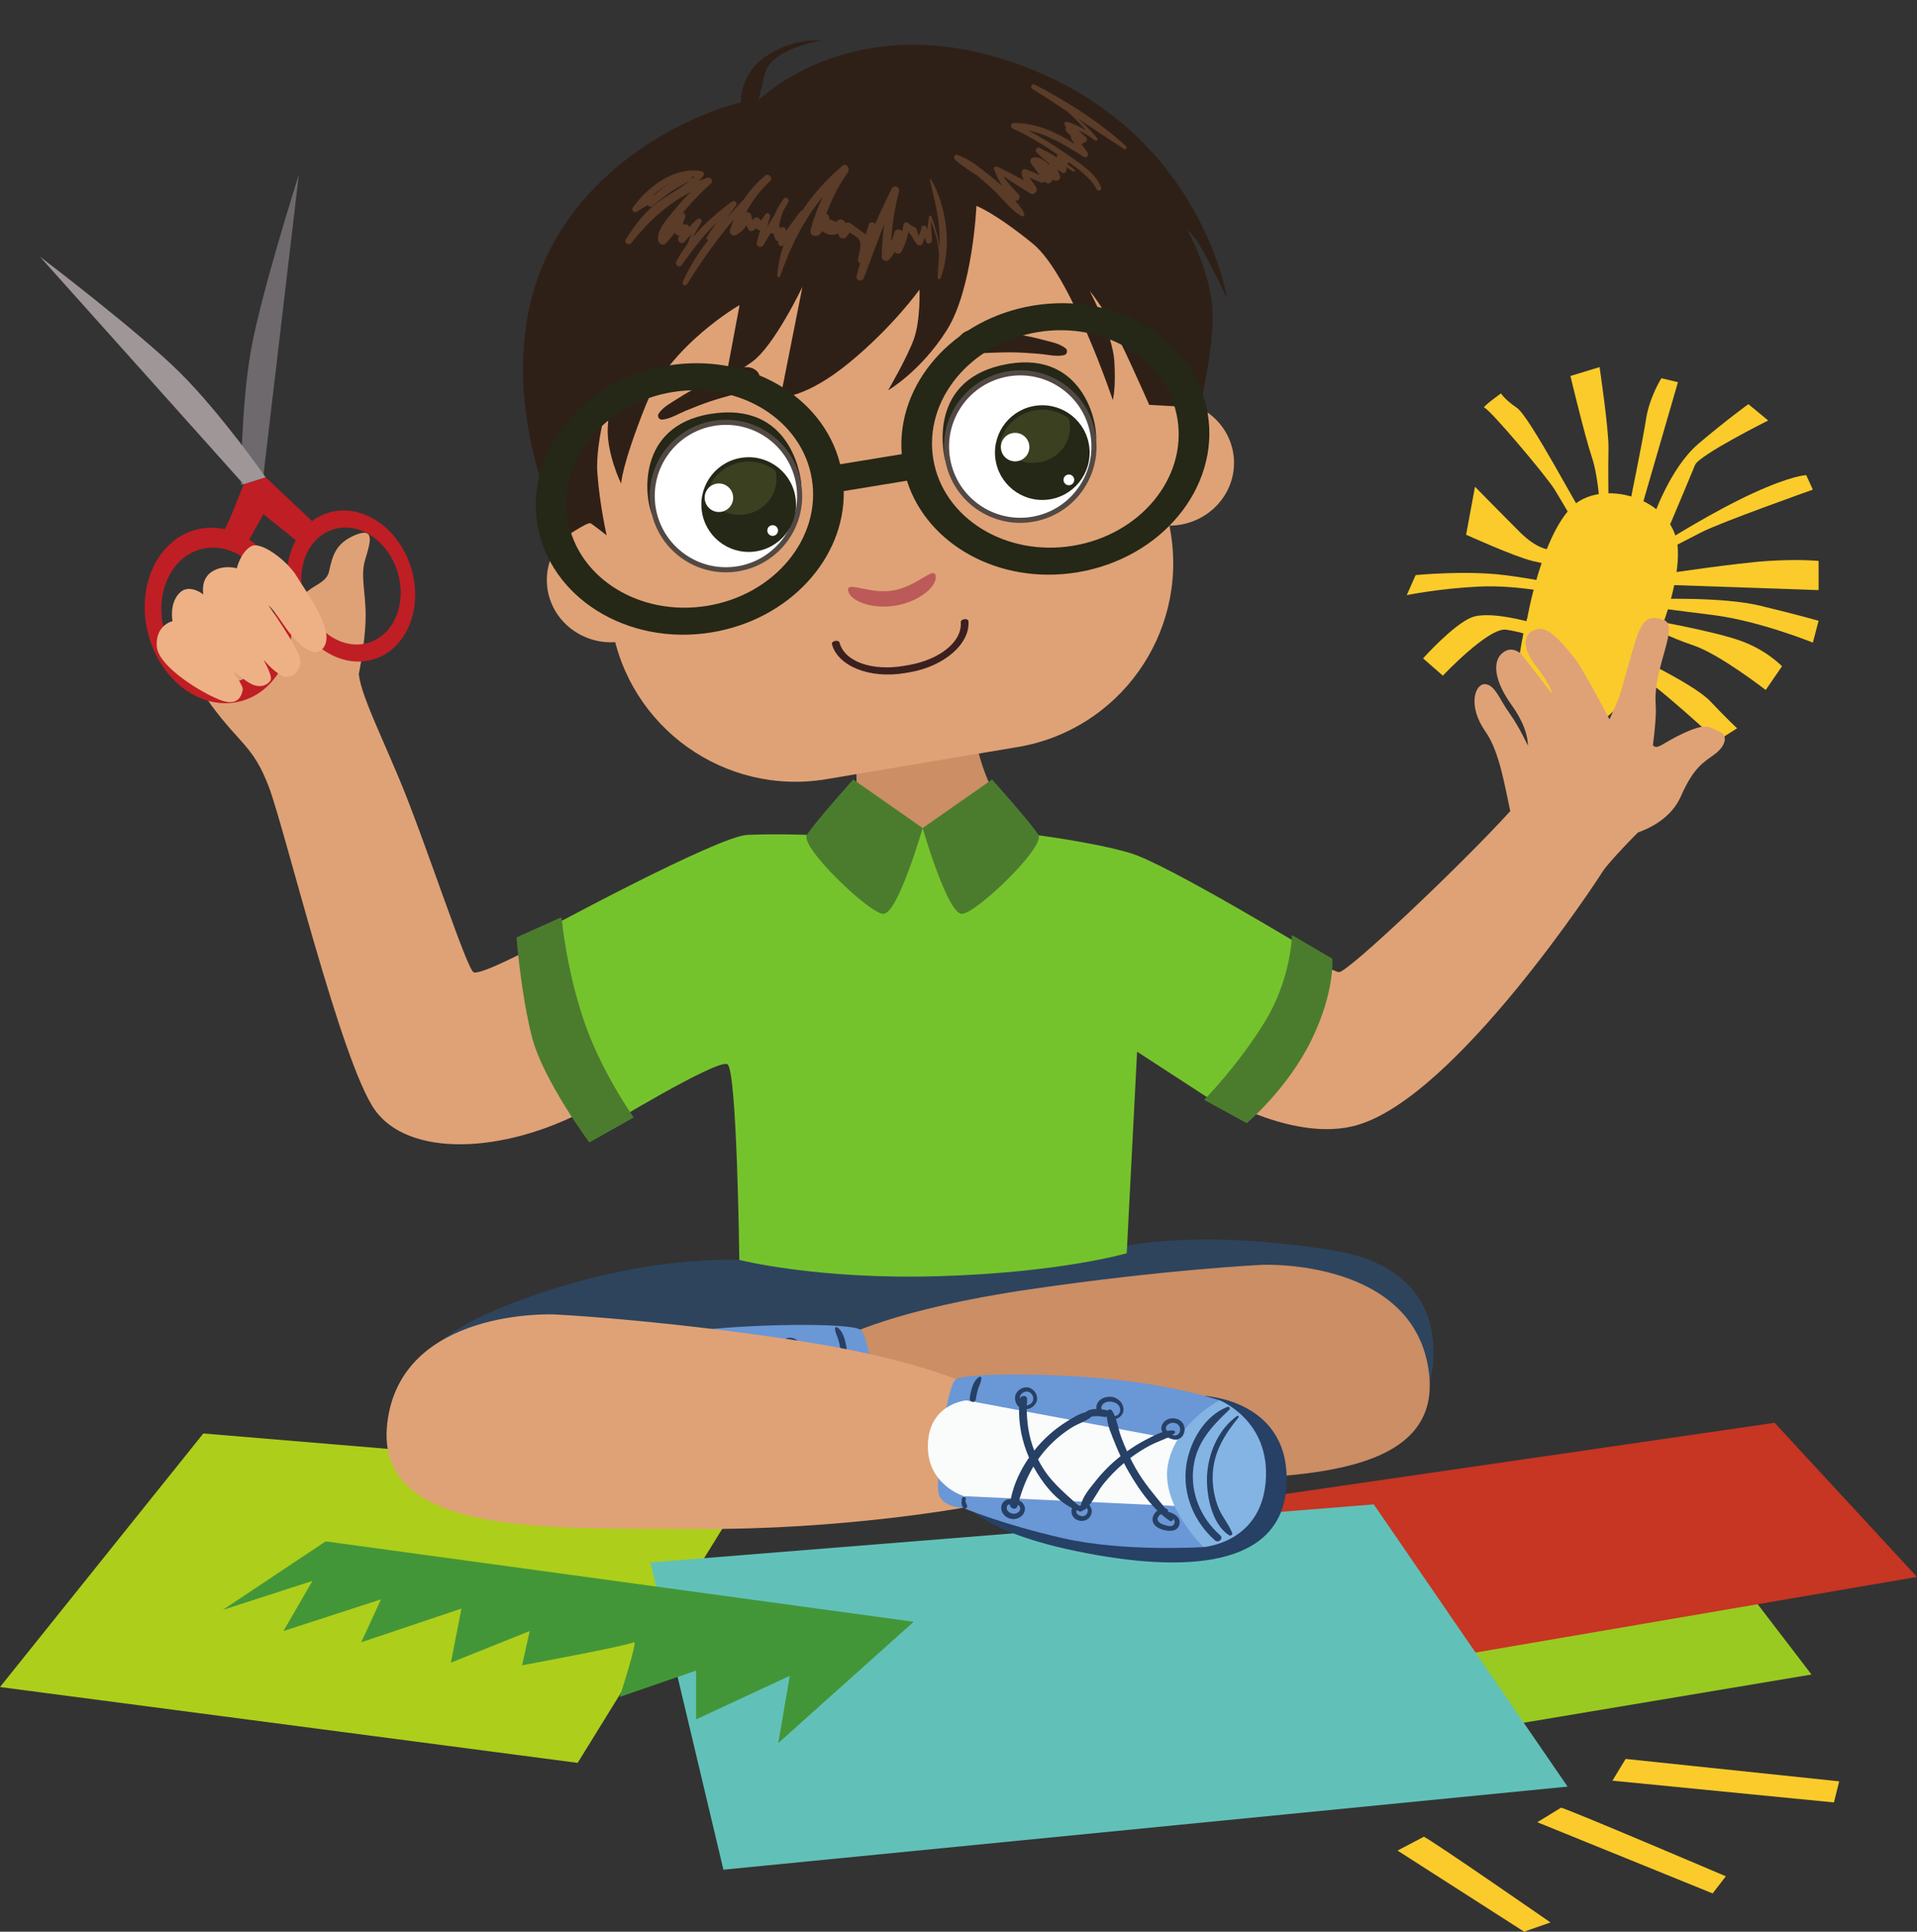 <?xml version="1.0" encoding="UTF-8"?><svg xmlns="http://www.w3.org/2000/svg" xmlns:xlink="http://www.w3.org/1999/xlink" height="2614.5" preserveAspectRatio="xMidYMid meet" version="1.0" viewBox="702.4 676.4 2595.2 2614.5" width="2595.2" zoomAndPan="magnify"><rect x="702.4" y="676.4" width="2595.2" height="2614.5" fill="#333333" stroke="none"/><g><g><path d="M 3022.723 2770.32 L 3154.801 2942.832 L 2643.199 3028.508 L 2580.086 2851.801 L 3022.723 2770.32" fill="#99ca21"/></g><g><path d="M 2419.355 2701.883 L 3104.832 2602.121 L 3297.586 2810.75 L 2578.289 2933.91 L 2419.355 2701.883" fill="#c73523"/></g><g><path d="M 977.645 2616.574 L 1721.559 2678.68 L 1484.414 3062.422 L 702.395 2959.773 L 977.645 2616.574" fill="#adce1b"/></g><g><path d="M 1582.945 2791.172 L 1681.738 3206.992 L 2824.594 3094.551 L 2562.219 2712.555 L 1582.945 2791.172" fill="#61c1b8"/></g><g><path d="M 1188.141 1588.746 C 1188.141 1588.746 1196.691 1547.953 1197.363 1513.148 C 1198.031 1478.348 1189.66 1456.258 1197.031 1432.844 C 1204.391 1409.41 1209.742 1389.328 1182.973 1400.715 C 1156.203 1412.086 1152.52 1429.145 1147.832 1449.902 C 1143.152 1470.641 1113.359 1467.969 1102.652 1498.926 C 1091.941 1529.887 1103.32 1576.734 1133.441 1594.801 C 1163.562 1612.883 1188.141 1588.746 1188.141 1588.746" fill="#dfa276"/></g><g><path d="M 2895.105 1555.098 C 2895.105 1555.098 2993.266 1599.73 3017.809 1625.605 C 3042.355 1651.48 3054.066 1662.086 3054.066 1662.086 L 3027.18 1679.152 C 3027.18 1679.152 2942.602 1600.836 2921.543 1590.902 C 2900.465 1580.992 2884.387 1563.453 2884.387 1563.453 L 2895.105 1555.098" fill="#fbcb2b"/></g><g><path d="M 2770.168 1512.09 C 2770.168 1512.09 2788.898 1405.668 2829.051 1363.762 C 2869.223 1321.836 2968.277 1350.035 2973.633 1416.926 C 2978.988 1483.816 2921.438 1619.004 2871.891 1651.148 C 2822.363 1683.281 2751.727 1639.105 2756.258 1590.895 C 2760.789 1542.719 2770.168 1512.09 2770.168 1512.09" fill="#fbcb2b"/></g><g><path d="M 2867.895 1357.977 C 2867.895 1357.977 2865.879 1319.82 2857.184 1294.391 C 2848.473 1268.961 2828.398 1185.281 2828.398 1185.281 L 2867.895 1173.246 C 2867.895 1173.246 2880.602 1258.922 2879.93 1283.68 C 2879.258 1308.441 2879.965 1355.289 2879.965 1355.289 L 2867.895 1357.977" fill="#fbcb2b"/></g><g><path d="M 2802.965 1420.215 C 2802.965 1420.215 2786.234 1422.891 2759.453 1396.129 C 2732.676 1369.352 2699.23 1335.215 2699.23 1335.215 L 2687.18 1400.137 C 2687.18 1400.137 2752.098 1429.59 2776.859 1435.617 C 2801.617 1441.641 2814.34 1441.641 2814.34 1441.641 L 2802.965 1420.215" fill="#fbcb2b"/></g><g><path d="M 2776.852 1519.352 C 2776.852 1519.352 2719.301 1502.211 2694.52 1512.086 C 2669.77 1521.961 2628.938 1567.484 2628.938 1567.484 L 2655.699 1590.902 C 2655.699 1590.902 2717.562 1525.219 2741.371 1528.664 C 2765.199 1532.094 2780.191 1539.273 2780.191 1539.273 L 2776.852 1519.352" fill="#fbcb2b"/></g><g><path d="M 2939.504 1379.379 C 2939.504 1379.379 2962.262 1310.445 3001.75 1276.977 C 3041.242 1243.508 3069.355 1223.43 3069.355 1223.43 L 3096.137 1245.523 C 3096.137 1245.523 3002.434 1292.383 2997.078 1305.773 C 2991.723 1319.164 2958.918 1396.797 2958.918 1396.797 L 2939.504 1379.379" fill="#fbcb2b"/></g><g><path d="M 2955.57 1453.027 C 2955.57 1453.027 3053.957 1438.293 3096.125 1435.613 C 3138.289 1432.934 3164.402 1435.613 3164.402 1435.613 L 3164.402 1475.117 L 2951.551 1467.742 L 2955.57 1453.027" fill="#fbcb2b"/></g><g><path d="M 2942.84 1516.613 C 2942.84 1516.613 3021.82 1530.656 3057.957 1543.383 C 3094.113 1556.113 3114.863 1578.184 3114.863 1578.184 L 3092.773 1610.305 C 3092.773 1610.305 3030.535 1561.902 2995.047 1549.957 C 2959.582 1538.035 2939.496 1525.977 2939.496 1525.977 L 2942.84 1516.613" fill="#fbcb2b"/></g><g><path d="M 1421.254 1960.262 C 1421.254 1960.262 1352.98 1996.41 1343.613 1992.379 C 1334.242 1988.383 1278.023 1814.5 1243.211 1731.422 C 1208.41 1648.363 1180.293 1594.809 1189.66 1573.391 C 1199.043 1551.969 1166.91 1464.617 1102.652 1498.93 C 1038.402 1533.227 947.371 1574.727 987.527 1629.617 C 1027.691 1684.496 1045.09 1685.445 1066.512 1741.859 C 1087.93 1798.293 1164.23 2114.203 1209.742 2178.461 C 1255.262 2242.715 1382.812 2238.703 1496.414 2178.461 C 1610 2118.215 1421.254 1960.262 1421.254 1960.262" fill="#dfa276"/></g><g><path d="M 1703.25 2381.645 C 1703.25 2381.645 1602.465 2376.125 1470.086 2415.234 C 1337.719 2454.344 1302.035 2489.676 1302.035 2489.676 C 1302.035 2489.676 1638.156 2600.594 1989.594 2556.805 C 2341.043 2513.016 2637.984 2547.605 2637.984 2547.605 C 2637.984 2547.605 2683.324 2397.184 2506.156 2368.605 C 2329.008 2340.027 2228.242 2362.586 2228.242 2362.586 L 1703.25 2381.645" fill="#2e445d"/></g><g><path d="M 1530.789 2498.609 C 1530.789 2498.609 1411.613 2503.953 1419.883 2622.227 C 1427.434 2730.102 1554.871 2739.551 1704.203 2708.711 C 1853.523 2677.879 1864.656 2630.922 1864.656 2630.922 L 1530.789 2498.609" fill="#274065"/></g><g><path d="M 2411.438 2388.309 C 2411.438 2388.309 2282.07 2394.328 2097.043 2421.398 C 1912.016 2448.477 1844.332 2486.078 1844.332 2486.078 L 1857.871 2650.051 C 1857.871 2650.051 2023.352 2680.129 2215.887 2678.629 C 2408.426 2677.117 2655.125 2692.168 2637.074 2535.719 C 2619.027 2379.277 2411.438 2388.309 2411.438 2388.309" fill="#cb8e65"/></g><g><path d="M 1532.125 2703.195 C 1532.125 2703.195 1639.426 2710.215 1722.664 2691.16 C 1805.902 2672.109 1857.879 2650.047 1857.879 2650.047 C 1857.879 2650.047 1888.641 2649.641 1891.137 2627.973 C 1893.637 2606.332 1880.973 2484.5 1867.008 2476.008 C 1853.035 2467.527 1742.715 2467.445 1656.48 2476.008 C 1570.23 2484.578 1510.066 2504.633 1510.066 2504.633 L 1500.039 2587.035 L 1532.125 2703.195" fill="#6a97d6"/></g><g><path d="M 1567.316 2558.125 L 1853.031 2504.641 C 1853.031 2504.641 1903.168 2508.652 1905.168 2563.797 C 1907.18 2618.953 1856.578 2634.293 1856.578 2634.293 L 1571.203 2647.562 L 1567.316 2558.125" fill="#fafbfb"/></g><g><path d="M 1510.059 2504.641 C 1513.07 2505.641 1570.23 2536.73 1580.262 2591.879 C 1590.281 2647.039 1532.121 2703.199 1532.121 2703.199 C 1532.121 2703.199 1454.898 2698.18 1447.879 2614.949 C 1440.859 2531.711 1510.059 2504.641 1510.059 2504.641" fill="#83b4e4"/></g><g><path d="M 1789.695 2658.02 C 1785.371 2658.363 1780.309 2655.977 1780.223 2651.062 C 1780.188 2648.254 1781.562 2646.922 1783.43 2646.203 C 1783.551 2646.613 1783.66 2647.012 1783.773 2647.434 C 1785.492 2653.992 1794.156 2651.426 1794.09 2645.426 C 1796.453 2645.391 1798.461 2646.832 1798.441 2650.207 C 1798.418 2654.723 1793.781 2657.688 1789.695 2658.02 Z M 1754.258 2587.949 C 1741.309 2612.613 1722.633 2627.738 1702.918 2645.602 C 1701.918 2645.914 1701.031 2646.602 1700.699 2647.566 C 1700.488 2647.445 1700.266 2647.344 1700.02 2647.266 C 1699.434 2647.066 1698.766 2646.945 1698.09 2646.902 C 1695.914 2635.141 1686.074 2623.941 1678.871 2614.777 C 1669.086 2602.285 1657.914 2591.023 1645.531 2581.09 C 1645.129 2580.781 1644.719 2580.48 1644.32 2580.172 C 1646.895 2574.711 1649.336 2569.176 1651.543 2563.559 C 1655.816 2552.719 1662.328 2538.848 1662.926 2526.457 C 1663.895 2527.066 1665.09 2527.367 1666.5 2527.078 C 1670.973 2526.156 1675.41 2525.812 1679.969 2526.113 C 1681.023 2526.188 1682.078 2526.289 1683.133 2526.367 C 1690.223 2532.691 1701.617 2536.02 1709.406 2540.793 C 1721.891 2548.48 1733.219 2557.867 1743.195 2568.609 C 1747.934 2573.711 1752.16 2578.996 1756.012 2584.441 C 1755.434 2585.617 1754.867 2586.785 1754.258 2587.949 Z M 1692.145 2660.371 C 1688.891 2658.23 1687.738 2654.059 1689.746 2650.66 C 1689.848 2650.496 1689.98 2650.352 1690.09 2650.195 C 1690.621 2650.75 1691.133 2651.34 1691.711 2651.848 C 1692.555 2652.613 1693.465 2652.957 1694.34 2652.98 C 1695.195 2654 1696.602 2654.723 1697.902 2654.977 C 1699.223 2655.223 1700.52 2654.879 1701.496 2654.102 C 1702.25 2653.836 1702.996 2653.504 1703.762 2653.227 C 1706.434 2659.148 1696.668 2663.355 1692.145 2660.371 Z M 1644.984 2519.254 C 1643.777 2513.105 1648.383 2508.504 1653.906 2507.027 C 1657.945 2505.949 1662.648 2505.918 1666.312 2508.191 C 1668.562 2509.602 1670.648 2512.332 1670.395 2515.137 C 1670.34 2515.781 1670.184 2516.312 1669.996 2516.793 C 1667.809 2517.07 1665.723 2517.402 1663.926 2517.734 C 1663.105 2517.891 1662.449 2518.199 1661.941 2518.609 C 1660.508 2516.59 1657.559 2516.16 1655.859 2518.711 C 1654.363 2520.953 1653.164 2523.414 1652.109 2525.988 C 1648.68 2525.324 1645.852 2523.66 1644.984 2519.254 Z M 1586.41 2672.809 C 1581.785 2674.309 1573.23 2677.402 1571.344 2670.902 C 1570.633 2668.438 1571.508 2666.484 1573.086 2664.91 C 1572.973 2667.039 1575.738 2669.094 1577.734 2667.75 C 1581.738 2665.02 1585.59 2661.957 1589.316 2658.652 C 1590.449 2659.141 1591.504 2659.781 1592.391 2660.859 C 1597.23 2666.707 1591.77 2671.09 1586.41 2672.809 Z M 1581.074 2545.973 C 1578.199 2545.453 1575.359 2545.242 1572.609 2545.461 C 1570.988 2545.598 1569.602 2547.77 1571.121 2549.035 C 1572.141 2549.891 1573.23 2550.668 1574.352 2551.422 C 1572.609 2552.277 1570.688 2552.574 1568.438 2551.742 C 1563.633 2549.957 1562.398 2543.676 1564.828 2539.516 C 1567.348 2535.199 1573.285 2533.988 1577.699 2535.809 C 1580.152 2536.832 1582.582 2538.895 1582.914 2541.68 C 1583.148 2543.664 1582.285 2544.887 1581.074 2545.973 Z M 1771.199 2511.621 C 1768.238 2510.5 1765.266 2509.699 1763.465 2506.371 C 1760.637 2501.125 1764.078 2493.922 1769.945 2492.801 C 1774.918 2491.848 1780.434 2495.965 1780.73 2501.07 C 1780.777 2501.613 1780.719 2502.133 1780.652 2502.633 C 1779.168 2497.23 1770.301 2497.309 1770.789 2503.52 C 1771 2506.227 1771.121 2508.926 1771.199 2511.621 Z M 1804.91 2645.379 C 1803.023 2640.676 1797.652 2637.758 1792.949 2638.277 C 1789.055 2618.363 1780.012 2599.023 1768.25 2582.066 C 1777.648 2560.629 1782.527 2537.184 1781.621 2513.785 C 1785.602 2510.723 1787.812 2504.664 1787.102 2499.781 C 1785.879 2491.449 1777.082 2485.402 1768.836 2487.363 C 1760.891 2489.262 1755.457 2498.105 1757.906 2506.016 C 1759.305 2510.531 1765.84 2517.023 1771.246 2516.18 C 1771.344 2535.578 1768.172 2554.574 1761.203 2572.613 C 1758.383 2569.074 1755.477 2565.645 1752.461 2562.395 C 1742.418 2551.555 1730.844 2541.934 1718.34 2534.047 C 1711.484 2529.73 1701.02 2522.816 1691.32 2520.586 C 1687.805 2517.281 1682.434 2516.293 1676.984 2516.305 C 1677.152 2515.359 1677.207 2514.395 1677.117 2513.441 C 1676.074 2503.164 1664.668 2498.484 1655.539 2500.07 C 1646.484 2501.625 1638.762 2510.332 1640.691 2519.844 C 1641.59 2524.215 1646.105 2528.887 1650.723 2529.695 C 1648.004 2537.641 1646.406 2546.363 1643.645 2553.895 C 1641.215 2560.562 1638.496 2567.121 1635.566 2573.59 C 1627.555 2567.875 1619.211 2562.66 1610.465 2558.133 C 1603.711 2554.629 1595.742 2550.258 1587.664 2547.648 C 1588.23 2546.648 1588.676 2545.551 1588.918 2544.418 C 1589.852 2539.98 1587.633 2535.586 1584.324 2532.746 C 1577.613 2527 1566.352 2527.719 1560.758 2534.688 C 1555.609 2541.102 1556.828 2551.953 1564.219 2556.203 C 1568.48 2558.656 1575.672 2558.012 1579.465 2554.438 C 1587.242 2558.5 1596.121 2561.242 1603.699 2565.234 C 1613.316 2570.316 1622.527 2576.152 1631.227 2582.688 C 1628.918 2587.328 1626.535 2591.922 1623.98 2596.438 C 1612.586 2616.566 1597.996 2633.297 1583.715 2650.805 C 1582.848 2651.039 1581.984 2651.371 1581.164 2651.906 C 1580.074 2652.613 1579.777 2653.957 1580.32 2654.977 C 1580.207 2655.113 1580.098 2655.254 1579.988 2655.398 C 1571.977 2657.477 1562.188 2662.969 1564.707 2672.832 C 1567.316 2683.062 1579.742 2681.984 1587.477 2679.609 C 1595.211 2677.238 1602.621 2672.277 1600.691 2663.012 C 1600.016 2659.75 1597.617 2656.289 1594.5 2653.824 C 1609.91 2638.699 1622.762 2619.516 1633.078 2601.75 C 1635.41 2597.711 1637.617 2593.605 1639.75 2589.469 C 1639.859 2589.559 1639.969 2589.645 1640.082 2589.734 C 1649.867 2598 1658.879 2607.211 1666.988 2617.129 C 1674.145 2625.852 1679.449 2637.457 1686.648 2646.379 C 1685.84 2647.266 1685.164 2648.199 1684.719 2649.02 C 1682.312 2653.492 1683.066 2658.84 1686.152 2662.766 C 1693.23 2671.766 1709.441 2668.172 1710.75 2656.242 C 1710.938 2654.555 1710.672 2652.426 1709.973 2650.496 C 1732.555 2639.199 1750.852 2615.512 1762.336 2594.172 C 1770.824 2608.375 1776.949 2623.656 1781.73 2640.043 C 1777.48 2641.742 1773.797 2646.812 1773.773 2651.062 C 1773.742 2660.594 1783.262 2666.527 1792.059 2665.062 C 1801.172 2663.543 1808.617 2654.691 1804.91 2645.379" fill="#274065"/></g><g><path d="M 1555.578 2594.391 C 1551.488 2562.16 1531.172 2525.191 1499.262 2513.41 C 1497.09 2512.602 1495.449 2515.711 1497.039 2517.219 C 1520.801 2539.672 1541.59 2561.609 1545.77 2595.719 C 1550.02 2630.449 1535.469 2664.469 1509.422 2687.289 C 1504.66 2691.461 1511.629 2698.379 1516.371 2694.238 C 1544.699 2669.52 1560.359 2632.012 1555.578 2594.391" fill="#274065"/></g><g><path d="M 1526.891 2601.539 C 1524.141 2572.73 1510.559 2542.691 1486.488 2525.711 C 1485.07 2524.711 1483.789 2526.801 1484.75 2527.969 C 1503.75 2550.961 1518.75 2575.52 1519.602 2606.281 C 1520 2620.449 1517.52 2634.91 1512.539 2648.199 C 1507.641 2661.262 1498.238 2671.5 1493.199 2684.148 C 1492.281 2686.441 1495.352 2688.488 1497.27 2687.281 C 1522.102 2671.738 1529.441 2628.199 1526.891 2601.539" fill="#274065"/></g><g><path d="M 1859.168 2639.746 C 1859.863 2637.988 1858.996 2635.535 1856.531 2635.535 C 1853.555 2635.535 1852.902 2639.094 1854.547 2640.703 C 1853.723 2642.871 1852.938 2645.051 1852.047 2647.219 C 1851.453 2648.633 1852.559 2650.309 1853.828 2650.859 C 1855.309 2651.484 1856.758 2650.859 1857.66 2649.59 C 1859.02 2647.707 1859.543 2645.211 1859.691 2642.918 C 1859.762 2641.719 1859.566 2640.68 1859.168 2639.746" fill="#274065"/></g><g><path d="M 1848.52 2501.516 C 1847.137 2492.336 1844.277 2477.973 1835.562 2472.875 C 1834.371 2472.172 1832.785 2473.059 1832.809 2474.453 C 1832.887 2479.039 1835.031 2482.93 1836.484 2487.219 C 1838.172 2492.234 1839.457 2497.395 1840.125 2502.648 C 1840.887 2508.754 1849.465 2507.711 1848.52 2501.516" fill="#274065"/></g><g><path d="M 2326.531 1890.871 C 2326.531 1890.871 2500.199 1991.258 2515.113 1992.172 C 2526.816 1992.883 2682.547 1845.195 2746.98 1774.23 C 2739.723 1741.656 2732.516 1693.836 2713.57 1666.879 C 2688.465 1631.137 2699.441 1601.699 2712.84 1602.391 C 2726.262 1603.082 2732.367 1622.941 2745.898 1641.773 C 2759.434 1660.609 2770.762 1685.602 2770.762 1685.602 C 2770.762 1685.602 2772.758 1663.988 2748.922 1630.875 C 2725.086 1597.762 2722.512 1571.664 2736.305 1560.262 C 2750.082 1548.816 2762.438 1562.332 2762.438 1562.332 L 2803.129 1614.785 C 2803.129 1614.785 2804.68 1607.988 2780.152 1575.586 C 2755.625 1543.164 2772.238 1527.578 2787.672 1527.5 C 2803.129 1527.426 2824.445 1555.277 2834.785 1568.23 C 2845.145 1581.168 2881.32 1649.969 2881.32 1649.969 C 2881.32 1649.969 2892.242 1626.918 2895.75 1615.719 C 2898.531 1606.887 2900.621 1597.93 2910.383 1564.145 C 2921.938 1524.086 2927.574 1504.84 2955.051 1515.648 C 2976.332 1524.031 2940.027 1580.531 2943.832 1630.184 C 2944.711 1641.59 2943.051 1662.195 2940.082 1685.23 C 2946.914 1691.688 2951.992 1682.465 2981.238 1668.914 C 3015.043 1653.254 3017.414 1661.484 3029.996 1666.527 C 3042.559 1671.547 3038.375 1686.07 3024.414 1696.691 C 3010.453 1707.312 2996.062 1712.891 2977.918 1754.238 C 2965 1783.672 2935.789 1797.523 2919.996 1803.066 C 2900.754 1821.977 2876.879 1848.129 2871.969 1856.152 C 2866.668 1864.816 2674.223 2160.121 2539.957 2199.102 C 2405.691 2238.094 2200.254 2059.484 2200.254 2059.484 L 2326.531 1890.871" fill="#dfa276"/></g><g><path d="M 1794.77 1806.375 C 1794.77 1806.375 1754.41 1804.746 1714.281 1806.375 C 1674.18 1808.02 1435.504 1937.367 1435.504 1937.367 C 1435.504 1937.367 1449.547 2056.707 1463.582 2091.812 C 1477.625 2126.918 1520.746 2202.121 1520.746 2202.121 C 1520.746 2202.121 1674.18 2108.871 1687.219 2116.883 C 1700.238 2124.906 1703.254 2381.637 1703.254 2381.637 C 1703.254 2381.637 1808.555 2408.699 1974.027 2403.688 C 2139.48 2398.68 2227.738 2372.605 2227.738 2372.605 L 2241.781 2099.84 L 2362.113 2178.059 C 2362.113 2178.059 2442.344 2100.828 2462.398 2047.676 C 2482.457 1994.539 2479.441 1965.449 2479.441 1965.449 C 2479.441 1965.449 2282.902 1846.109 2232.75 1831.078 C 2182.613 1816.031 2098.379 1805.66 2098.379 1805.66 L 1951.469 1797.148 L 1920.629 1800.711 L 1794.77 1806.375" fill="#75c32c"/></g><g><path d="M 2048 1749.844 C 2048 1749.844 2032.203 1720.773 2025.344 1686.672 C 2018.465 1652.566 2018.539 1635.523 2018.539 1635.523 L 1860.469 1658.586 L 1862.73 1773.418 C 1862.73 1773.418 1878.02 1807.52 1948.852 1799.484 C 2019.672 1791.461 2048 1749.844 2048 1749.844" fill="#cb8e65"/></g><g><path d="M 1463.242 1922.527 C 1463.242 1922.527 1468.582 1984.258 1491.906 2054.965 C 1515.215 2125.66 1560.352 2188.848 1560.352 2188.848 L 1500.18 2222.695 C 1500.18 2222.695 1437.75 2138.445 1422.703 2080.547 C 1407.672 2022.625 1401.652 1945.148 1401.652 1945.148 L 1461.812 1918.082 L 1463.242 1922.527" fill="#4b7c2e"/></g><g><path d="M 2451.367 1941.895 C 2451.367 1941.895 2450.875 2001.547 2413.254 2061.727 C 2375.648 2121.891 2332.531 2165.008 2332.531 2165.008 L 2390.203 2196.609 C 2390.203 2196.609 2444.852 2150.98 2477.453 2084.797 C 2510.035 2018.609 2506.035 1973.984 2506.035 1973.984 L 2451.367 1941.895" fill="#4b7c2e"/></g><g><path d="M 1951.469 1797.164 C 1951.469 1797.164 1917.664 1914.547 1898 1913.305 C 1878.332 1912.082 1784.918 1822.355 1794.758 1806.379 C 1804.582 1790.398 1857.457 1731.43 1857.457 1731.43 L 1951.469 1797.164" fill="#4b7c2e"/></g><g><path d="M 1951.469 1797.164 C 1951.469 1797.164 1985.262 1914.547 2004.926 1913.305 C 2024.594 1912.082 2118.008 1822.355 2108.168 1806.379 C 2098.344 1790.398 2045.469 1731.43 2045.469 1731.43 L 1951.469 1797.164" fill="#4b7c2e"/></g><g><path d="M 2332.93 2565.715 C 2332.93 2565.715 2452.105 2571.066 2443.832 2689.336 C 2436.281 2797.215 2308.832 2806.668 2159.508 2775.836 C 2010.199 2744.996 1999.07 2698.047 1999.07 2698.047 L 2332.93 2565.715" fill="#274065"/></g><g><path d="M 1452.289 2455.426 C 1452.289 2455.426 1581.652 2461.449 1766.668 2488.531 C 1951.699 2515.598 2019.391 2553.211 2019.391 2553.211 L 2005.852 2717.168 C 2005.852 2717.168 1840.383 2747.258 1647.836 2745.746 C 1455.301 2744.25 1208.602 2759.289 1226.648 2602.855 C 1244.699 2446.406 1452.289 2455.426 1452.289 2455.426" fill="#dfa276"/></g><g><path d="M 2331.605 2770.316 C 2331.605 2770.316 2224.309 2777.336 2141.059 2758.285 C 2057.836 2739.227 2005.848 2717.168 2005.848 2717.168 C 2005.848 2717.168 1975.078 2716.758 1972.598 2695.105 C 1970.09 2673.445 1982.75 2551.617 1996.727 2543.137 C 2010.691 2534.652 2121.004 2534.566 2207.258 2543.137 C 2293.496 2551.695 2353.66 2571.758 2353.66 2571.758 L 2363.695 2654.156 L 2331.605 2770.316" fill="#6a97d6"/></g><g><path d="M 2296.41 2625.25 L 2010.684 2571.762 C 2010.684 2571.762 1960.555 2575.777 1958.555 2630.93 C 1956.539 2686.082 2007.145 2701.41 2007.145 2701.41 L 2292.52 2714.68 L 2296.41 2625.25" fill="#fafbfb"/></g><g><path d="M 2353.672 2571.758 C 2350.656 2572.758 2293.5 2603.848 2283.469 2659.008 C 2273.434 2714.156 2331.598 2770.316 2331.598 2770.316 C 2331.598 2770.316 2408.816 2765.309 2415.848 2682.066 C 2422.863 2598.836 2353.672 2571.758 2353.672 2571.758" fill="#83b4e4"/></g><g><path d="M 2065.281 2717.328 C 2065.266 2713.957 2067.262 2712.52 2069.625 2712.551 C 2069.57 2718.547 2078.234 2721.109 2079.949 2714.559 C 2080.062 2714.148 2080.176 2713.738 2080.289 2713.316 C 2082.16 2714.059 2083.547 2715.387 2083.504 2718.176 C 2083.418 2723.098 2078.348 2725.488 2074.031 2725.141 C 2069.953 2724.809 2065.309 2721.848 2065.281 2717.328 Z M 2107.719 2651.578 C 2111.57 2646.129 2115.789 2640.84 2120.531 2635.738 C 2130.5 2624.996 2141.828 2615.609 2154.32 2607.926 C 2162.105 2603.141 2173.504 2599.816 2180.586 2593.5 C 2181.648 2593.406 2182.695 2593.309 2183.758 2593.238 C 2188.316 2592.938 2192.75 2593.289 2197.223 2594.199 C 2198.625 2594.488 2199.828 2594.199 2200.805 2593.586 C 2201.402 2605.969 2207.914 2619.848 2212.176 2630.68 C 2214.387 2636.309 2216.836 2641.84 2219.398 2647.297 C 2219.004 2647.617 2218.578 2647.906 2218.195 2648.23 C 2205.82 2658.16 2194.648 2669.41 2184.848 2681.898 C 2177.656 2691.066 2167.812 2702.258 2165.633 2714.039 C 2164.969 2714.066 2164.289 2714.188 2163.707 2714.398 C 2163.465 2714.48 2163.238 2714.578 2163.027 2714.688 C 2162.688 2713.727 2161.809 2713.047 2160.816 2712.73 C 2141.094 2694.859 2122.414 2679.738 2109.473 2655.078 C 2108.863 2653.918 2108.297 2652.75 2107.719 2651.578 Z M 2159.969 2720.348 C 2160.734 2720.641 2161.469 2720.957 2162.234 2721.219 C 2163.195 2722 2164.5 2722.359 2165.816 2722.098 C 2167.121 2721.848 2168.535 2721.137 2169.387 2720.098 C 2170.262 2720.078 2171.168 2719.738 2172.02 2718.969 C 2172.598 2718.457 2173.109 2717.867 2173.648 2717.328 C 2173.746 2717.477 2173.887 2717.617 2173.988 2717.789 C 2175.996 2721.188 2174.836 2725.359 2171.578 2727.5 C 2167.062 2730.48 2157.277 2726.27 2159.969 2720.348 Z M 2211.609 2593.109 C 2210.562 2590.539 2209.359 2588.078 2207.871 2585.836 C 2206.172 2583.285 2203.227 2583.727 2201.797 2585.73 C 2201.273 2585.328 2200.621 2585.02 2199.801 2584.867 C 2198.004 2584.539 2195.922 2584.188 2193.727 2583.922 C 2193.543 2583.441 2193.387 2582.902 2193.328 2582.266 C 2193.09 2579.465 2195.156 2576.715 2197.406 2575.312 C 2201.074 2573.047 2205.777 2573.062 2209.828 2574.152 C 2215.348 2575.625 2219.953 2580.242 2218.746 2586.387 C 2217.871 2590.789 2215.039 2592.449 2211.609 2593.109 Z M 2271.34 2727.988 C 2272.215 2726.918 2273.277 2726.258 2274.41 2725.777 C 2278.137 2729.078 2281.988 2732.148 2285.996 2734.867 C 2287.992 2736.23 2290.754 2734.16 2290.641 2732.027 C 2292.227 2733.617 2293.09 2735.559 2292.379 2738.027 C 2290.496 2744.527 2281.945 2741.43 2277.312 2739.938 C 2271.961 2738.207 2266.496 2733.84 2271.34 2727.988 Z M 2280.812 2608.809 C 2281.137 2606.02 2283.574 2603.949 2286.023 2602.938 C 2290.426 2601.117 2296.387 2602.32 2298.91 2606.648 C 2301.316 2610.797 2300.082 2617.078 2295.285 2618.867 C 2293.047 2619.699 2291.121 2619.398 2289.379 2618.547 C 2290.496 2617.797 2291.586 2617.02 2292.605 2616.156 C 2294.121 2614.891 2292.75 2612.727 2291.121 2612.586 C 2288.359 2612.359 2285.512 2612.578 2282.652 2613.098 C 2281.449 2612.008 2280.57 2610.789 2280.812 2608.809 Z M 2092.949 2570.656 C 2093.414 2564.426 2084.566 2564.355 2083.078 2569.762 C 2083.008 2569.254 2082.953 2568.742 2082.98 2568.191 C 2083.277 2563.094 2088.812 2558.973 2093.785 2559.922 C 2099.645 2561.055 2103.086 2568.246 2100.27 2573.5 C 2098.457 2576.828 2095.496 2577.621 2092.523 2578.742 C 2092.609 2576.051 2092.734 2573.344 2092.949 2570.656 Z M 2071.664 2732.188 C 2080.461 2733.648 2089.988 2727.719 2089.945 2718.176 C 2089.934 2713.938 2086.238 2708.859 2082.004 2707.168 C 2086.789 2690.789 2092.906 2675.5 2101.387 2661.301 C 2112.887 2682.648 2131.168 2706.32 2153.754 2717.617 C 2153.059 2719.547 2152.789 2721.68 2152.973 2723.367 C 2154.277 2735.289 2170.488 2738.887 2177.57 2729.887 C 2180.656 2725.957 2181.406 2720.609 2179 2716.137 C 2178.547 2715.32 2177.883 2714.387 2177.059 2713.508 C 2184.281 2704.578 2189.578 2692.977 2196.727 2684.25 C 2204.855 2674.348 2213.863 2665.129 2223.648 2656.859 C 2223.746 2656.77 2223.875 2656.688 2223.988 2656.598 C 2226.109 2660.738 2228.305 2664.848 2230.656 2668.879 C 2240.965 2686.637 2253.809 2705.828 2269.23 2720.949 C 2266.113 2723.41 2263.707 2726.871 2263.027 2730.141 C 2261.102 2739.398 2268.508 2744.359 2276.254 2746.738 C 2283.984 2749.117 2296.402 2750.188 2299.023 2739.957 C 2301.543 2730.09 2291.742 2724.598 2283.742 2722.527 C 2283.629 2722.391 2283.516 2722.25 2283.418 2722.109 C 2283.957 2721.078 2283.656 2719.738 2282.566 2719.039 C 2281.746 2718.508 2280.883 2718.156 2280.02 2717.93 C 2265.719 2700.418 2251.145 2683.688 2239.746 2663.57 C 2237.199 2659.059 2234.805 2654.457 2232.496 2649.809 C 2241.191 2643.277 2250.41 2637.438 2260.039 2632.367 C 2267.613 2628.367 2276.48 2625.629 2284.266 2621.559 C 2288.062 2625.137 2295.242 2625.777 2299.504 2623.328 C 2306.91 2619.09 2308.113 2608.227 2302.973 2601.82 C 2297.379 2594.84 2286.109 2594.117 2279.395 2599.879 C 2276.098 2602.719 2273.875 2607.117 2274.809 2611.539 C 2275.047 2612.68 2275.488 2613.77 2276.066 2614.77 C 2267.984 2617.387 2260.012 2621.758 2253.258 2625.258 C 2244.52 2629.797 2236.164 2635 2228.164 2640.719 C 2225.234 2634.25 2222.516 2627.688 2220.078 2621.02 C 2217.316 2613.48 2215.719 2604.758 2213 2596.82 C 2217.629 2596.008 2222.145 2591.336 2223.039 2586.969 C 2224.965 2577.453 2217.234 2568.742 2208.199 2567.188 C 2199.051 2565.613 2187.637 2570.285 2186.617 2580.582 C 2186.52 2581.516 2186.574 2582.48 2186.746 2583.441 C 2181.293 2583.414 2175.926 2584.398 2172.387 2587.707 C 2162.688 2589.938 2152.238 2596.848 2145.383 2601.176 C 2132.879 2609.059 2121.312 2618.68 2111.273 2629.52 C 2108.254 2632.777 2105.34 2636.199 2102.52 2639.738 C 2095.555 2621.707 2092.383 2602.707 2092.469 2583.316 C 2097.875 2584.16 2104.418 2577.664 2105.82 2573.148 C 2108.27 2565.23 2102.832 2556.383 2094.887 2554.5 C 2086.648 2552.531 2077.855 2558.562 2076.621 2566.902 C 2075.914 2571.801 2078.121 2577.848 2082.117 2580.922 C 2081.195 2604.309 2086.082 2627.75 2095.484 2649.199 C 2083.715 2666.148 2074.668 2685.5 2070.773 2705.398 C 2066.074 2704.879 2060.707 2707.797 2058.824 2712.508 C 2055.113 2721.809 2062.547 2730.68 2071.664 2732.188" fill="#274065"/></g><g><path d="M 2308.141 2661.504 C 2312.238 2629.285 2332.562 2592.309 2364.469 2580.527 C 2366.633 2579.727 2368.277 2582.836 2366.691 2584.336 C 2342.922 2606.785 2322.129 2628.727 2317.961 2662.836 C 2313.703 2697.566 2328.262 2731.598 2354.297 2754.406 C 2359.062 2758.586 2352.09 2765.496 2347.355 2761.355 C 2319.023 2736.637 2303.359 2699.137 2308.141 2661.504" fill="#274065"/></g><g><path d="M 2336.828 2668.66 C 2339.574 2639.848 2353.168 2609.809 2377.23 2592.84 C 2378.645 2591.832 2379.93 2593.918 2378.965 2595.09 C 2359.957 2618.09 2344.977 2642.641 2344.113 2673.402 C 2343.719 2687.57 2346.203 2702.039 2351.18 2715.32 C 2356.086 2728.391 2365.477 2738.629 2370.527 2751.27 C 2371.449 2753.559 2368.367 2755.609 2366.453 2754.41 C 2341.617 2738.867 2334.273 2695.328 2336.828 2668.66" fill="#274065"/></g><g><path d="M 2004.547 2706.863 C 2003.855 2705.098 2004.707 2702.652 2007.176 2702.652 C 2010.164 2702.652 2010.809 2706.207 2009.176 2707.812 C 2009.992 2709.988 2010.781 2712.172 2011.672 2714.344 C 2012.25 2715.75 2011.152 2717.441 2009.895 2717.973 C 2008.398 2718.602 2006.957 2717.973 2006.043 2716.715 C 2004.695 2714.824 2004.176 2712.32 2004.016 2710.035 C 2003.957 2708.824 2004.152 2707.801 2004.547 2706.863" fill="#274065"/></g><g><path d="M 2015.195 2568.629 C 2016.578 2559.445 2019.43 2545.094 2028.152 2539.984 C 2029.336 2539.285 2030.93 2540.184 2030.906 2541.566 C 2030.832 2546.164 2028.676 2550.066 2027.23 2554.324 C 2025.535 2559.348 2024.266 2564.504 2023.594 2569.762 C 2022.82 2575.867 2014.246 2574.82 2015.195 2568.629" fill="#274065"/></g><g><path d="M 1821.281 1730.977 L 2080.164 1687.488 C 2217.574 1664.41 2310.262 1534.289 2287.18 1396.863 L 2236.461 1094.969 C 2213.359 957.562 2083.242 864.875 1945.836 887.953 L 1686.953 931.461 C 1549.539 954.543 1456.859 1084.66 1479.949 1222.066 L 1530.672 1523.961 C 1553.762 1661.387 1683.871 1754.078 1821.281 1730.977" fill="#dfa276"/></g><g><path d="M 1787.238 1331.508 C 1787.238 1331.508 1779.301 1223.832 1672.863 1235.465 C 1566.441 1247.098 1573.785 1343.531 1584.574 1371.191 C 1595.363 1398.832 1787.238 1331.508 1787.238 1331.508" fill="#252717"/></g><g><path d="M 1582.504 1359.008 C 1588.703 1415.703 1639.676 1456.609 1696.355 1450.426 C 1753.051 1444.227 1793.992 1393.258 1787.793 1336.562 C 1781.578 1279.867 1730.605 1238.941 1673.926 1245.145 C 1617.234 1251.344 1576.305 1302.312 1582.504 1359.008" fill="#524944"/></g><g><path d="M 1589.371 1358.254 C 1595.152 1411.152 1642.711 1449.348 1695.613 1443.555 C 1748.492 1437.777 1786.707 1390.219 1780.914 1337.324 C 1775.137 1284.426 1727.578 1246.23 1674.672 1252.023 C 1621.781 1257.801 1583.582 1305.359 1589.371 1358.254" fill="#fff"/></g><g><path d="M 1981.805 1298.828 C 1981.805 1298.828 1954.129 1194.473 2058.504 1170.684 C 2162.898 1146.898 2187.453 1240.418 2186.301 1270.09 C 2185.145 1299.738 1981.805 1298.828 1981.805 1298.828" fill="#252717"/></g><g><path d="M 2184.273 1257.898 C 2196.941 1313.504 2162.152 1368.832 2106.547 1381.5 C 2050.957 1394.188 1995.609 1359.379 1982.941 1303.773 C 1970.273 1248.184 2005.062 1192.836 2060.668 1180.168 C 2116.277 1167.5 2171.605 1202.309 2184.273 1257.898" fill="#524944"/></g><g><path d="M 2177.547 1259.445 C 2189.367 1311.316 2156.887 1362.961 2105.016 1374.781 C 2053.129 1386.602 2001.48 1354.125 1989.664 1302.254 C 1977.844 1250.363 2010.32 1198.734 2062.191 1186.918 C 2114.082 1175.078 2165.727 1207.559 2177.547 1259.445" fill="#fff"/></g><g><path d="M 1850.609 1475.801 C 1852.914 1489.531 1882.195 1501.551 1914.914 1496.043 C 1947.617 1490.551 1971.375 1469.633 1969.07 1455.887 C 1966.746 1442.156 1944.199 1470.117 1911.48 1475.609 C 1878.762 1481.102 1848.301 1462.055 1850.609 1475.801" fill="#bb5a58"/></g><g><path d="M 1833.234 1543.773 C 1835.934 1543.332 1838.438 1544.293 1838.895 1546 C 1845.879 1572.371 1883.52 1584.785 1925.676 1577.711 L 1928.559 1577.223 L 1931.426 1576.734 C 1973.566 1569.656 2005.094 1545.621 2003.078 1518.41 C 2002.957 1516.641 2005 1514.918 2007.703 1514.461 C 2010.723 1513.957 2013.344 1515.223 2013.48 1517.191 C 2015.68 1547.891 1980.66 1578.473 1933.059 1586.48 L 1930.176 1586.953 L 1927.309 1587.441 C 1879.707 1595.434 1836.621 1577.984 1828.645 1548.242 C 1828.141 1546.336 1830.215 1544.293 1833.234 1543.773" fill="#3b201f"/></g><g><path d="M 2198.426 1308.773 C 2201.398 1355.406 2242.855 1390.73 2291.008 1387.656 C 2339.16 1384.598 2375.801 1344.305 2372.844 1297.688 C 2369.875 1251.055 2328.418 1215.73 2280.266 1218.805 C 2232.094 1221.863 2195.457 1262.16 2198.426 1308.773" fill="#dfa276"/></g><g><path d="M 1442.875 1466.664 C 1445.844 1513.297 1487.293 1548.613 1535.465 1545.539 C 1583.625 1542.492 1620.27 1502.195 1617.289 1455.562 C 1614.324 1408.934 1572.875 1373.613 1524.715 1376.691 C 1476.543 1379.754 1439.914 1420.035 1442.875 1466.664" fill="#dfa276"/></g><g><path d="M 2024.266 955.105 C 2024.266 955.105 2019.414 1067.945 1983.855 1123.773 C 1948.293 1179.602 1904.754 1204.621 1904.754 1204.621 C 1904.754 1204.621 1930.254 1160.883 1939.473 1135.621 C 1948.695 1110.355 1947.223 1068.332 1947.223 1068.332 C 1947.223 1068.332 1911.883 1118.105 1852.414 1167.039 C 1792.934 1215.957 1759.102 1213.898 1759.102 1213.898 L 1788.715 1064.578 C 1788.715 1064.578 1750.332 1145.262 1720.184 1166.43 C 1690.035 1187.594 1684.754 1189.734 1684.754 1189.734 L 1703.633 1089.254 C 1703.633 1089.254 1609.004 1143.633 1576.312 1225.641 C 1543.621 1307.652 1543.305 1331.121 1543.305 1331.121 C 1543.305 1331.121 1523.234 1289.973 1525.195 1254.516 C 1527.145 1219.035 1530.293 1202.254 1530.293 1202.254 C 1530.293 1202.254 1507.691 1272.703 1511.133 1317.273 C 1514.574 1361.867 1523.684 1400.996 1523.684 1400.996 C 1523.684 1400.996 1505.504 1386.582 1501.742 1384.562 C 1497.973 1382.543 1465.215 1404.727 1465.215 1404.727 C 1465.215 1404.727 1337.734 1162.125 1471.496 973.621 C 1561.145 847.281 1705.293 814.844 1705.293 814.844 C 1705.293 814.844 1702.934 775.754 1741.672 751.043 C 1780.426 726.309 1815.047 731.324 1815.047 731.324 C 1815.047 731.324 1746.465 741.09 1737.883 776.551 C 1729.316 811.988 1729.316 811.988 1729.316 811.988 C 1729.316 811.988 1864.504 676.414 2097.938 769.883 C 2331.363 863.328 2363.539 1080.629 2363.539 1080.629 C 2363.539 1080.629 2344.719 1040.316 2331.484 1016.785 C 2318.273 993.254 2309.77 987.465 2309.77 987.465 C 2309.77 987.465 2342.375 1045.883 2343.965 1099.039 C 2345.535 1152.195 2326.305 1228.148 2326.305 1228.148 L 2258.203 1224.398 C 2258.203 1224.398 2214.73 1125.32 2198.684 1100.16 C 2182.637 1075 2177.867 1070.801 2177.867 1070.801 C 2177.867 1070.801 2208.613 1128.422 2210.961 1165.266 C 2213.305 1202.133 2208.898 1217.895 2208.898 1217.895 C 2208.898 1217.895 2152.051 1048.062 2100.629 1006.203 C 2049.227 964.344 2024.266 955.105 2024.266 955.105" fill="#2f2017"/></g><g><path d="M 2086.473 969.215 C 2086.117 969.215 2085.727 969.137 2085.391 968.938 C 2070.387 960.746 2058.828 943.832 2046.07 932.312 C 2039.57 926.445 2032.855 920.402 2025.945 914.594 C 2015.332 907.504 2004.227 900.828 1995.012 892.305 L 1995.109 892.207 C 1993.004 890.117 1994.086 885.883 1997.078 885.883 C 1997.414 885.883 1997.77 885.926 1998.141 886.043 C 2012.695 890.395 2025.75 900.969 2037.562 910.242 C 2044.906 915.992 2052.289 921.918 2059.242 928.258 C 2054.891 921.348 2051.266 914.004 2048.156 905.691 C 2047.348 903.566 2049.18 901.617 2051.168 901.617 C 2051.582 901.617 2052.035 901.715 2052.469 901.914 C 2064.637 907.781 2076.629 914.004 2088.5 920.402 C 2086.652 917.016 2085.215 913.43 2085.707 908.527 C 2085.922 906.344 2087.91 905.32 2089.84 905.32 C 2090.469 905.32 2091.102 905.438 2091.652 905.652 C 2097.637 907.977 2103.465 910.477 2109.254 913.117 C 2109.254 912.957 2109.293 912.82 2109.312 912.684 C 2105.477 907.602 2101.773 902.426 2098.148 897.148 C 2096.398 894.629 2097.578 890.648 2100.633 889.742 C 2101.754 889.41 2102.895 889.25 2104.059 889.25 C 2110.477 889.25 2117.172 894.055 2123.117 899.492 C 2123 898.879 2122.863 898.27 2122.742 897.66 C 2116.758 893.031 2111.027 888.129 2105.73 882.695 C 2103.309 880.215 2105.102 876.156 2108.113 876.156 C 2108.645 876.156 2109.234 876.297 2109.848 876.59 C 2118.098 880.629 2126.051 885 2133.77 889.742 C 2133.102 888.445 2133.16 886.828 2133.711 885.43 C 2114.531 872.043 2094.371 859.895 2073.043 850.266 C 2069.578 848.711 2070.723 842.98 2074.562 842.898 C 2075.094 842.898 2075.645 842.898 2076.195 842.898 C 2105.906 842.898 2132.508 855.621 2157.242 871.156 C 2155.746 868.969 2154.27 866.766 2152.75 864.598 C 2151.887 863.34 2152.023 862 2152.672 860.957 C 2150.387 858.594 2148.086 856.25 2145.801 853.887 C 2144.047 852.074 2144.539 849.676 2145.918 848.316 C 2145.426 847.805 2144.914 847.312 2144.441 846.801 C 2142.176 844.379 2143.91 841.148 2146.707 841.148 C 2147.141 841.148 2147.594 841.227 2148.086 841.402 C 2156.828 844.555 2165.098 848.336 2172.914 852.961 C 2164.902 844.023 2156.316 835.262 2147.141 827.207 C 2131.586 816.891 2115.988 806.629 2100.18 796.707 C 2096.812 795.328 2098.621 790.465 2101.656 790.465 C 2102.109 790.465 2102.621 790.582 2103.113 790.84 C 2146.922 813.504 2190.223 840.93 2226.746 874.188 C 2228.324 875.625 2227.062 878.422 2225.25 878.422 C 2224.879 878.422 2224.504 878.324 2224.129 878.066 C 2203.16 864.578 2182.445 850.68 2161.711 836.855 C 2170.809 844.969 2179.57 853.652 2187.801 863.398 C 2189.121 864.992 2187.484 866.805 2185.812 866.805 C 2185.34 866.805 2184.867 866.648 2184.453 866.332 C 2177.266 860.641 2170.039 856.133 2162.164 852.727 C 2165.727 855.836 2169.23 859.008 2172.641 862.234 C 2175.355 864.816 2173.27 869.266 2170.039 869.266 C 2169.703 869.266 2169.371 869.207 2168.996 869.109 C 2168.621 870.348 2167.773 871.434 2166.672 871.926 C 2169.371 875.625 2172.066 879.309 2174.766 883.008 C 2176.617 885.551 2174.273 889.27 2171.477 889.27 C 2170.887 889.27 2170.297 889.113 2169.703 888.738 C 2145.84 873.855 2122.055 858.789 2094.824 853.062 C 2111.992 862.453 2128.75 872.418 2144.758 883.875 C 2161.121 895.594 2186.227 910.082 2193.02 930.129 C 2193.883 932.707 2191.953 934.363 2189.926 934.363 C 2188.688 934.363 2187.406 933.73 2186.738 932.312 C 2180.062 918.254 2163.441 905.812 2148.578 895.594 C 2148.539 896.754 2148.164 897.816 2147.434 898.781 C 2150.664 901.047 2153.895 903.371 2157.043 905.832 C 2158.305 906.797 2157.281 908.844 2155.961 908.844 C 2155.703 908.844 2155.449 908.766 2155.172 908.586 C 2151.766 906.324 2148.32 904.176 2144.836 902.09 C 2145.133 902.562 2145.426 902.996 2145.703 903.508 C 2147.199 906.285 2145.211 910.715 2142.156 910.715 C 2141.488 910.715 2140.762 910.496 2139.992 909.984 C 2138.062 908.688 2136.152 907.348 2134.242 906.027 C 2135.285 908.746 2136.328 911.461 2137.375 914.199 C 2138.871 918.078 2135.562 921.188 2132.137 921.188 C 2130.953 921.188 2129.754 920.816 2128.75 919.988 C 2128.473 919.773 2128.039 919.359 2127.527 918.867 C 2127.113 921.957 2124.496 924.637 2121.465 924.637 C 2120.164 924.637 2118.785 924.145 2117.484 922.961 C 2117.172 922.688 2116.855 922.371 2116.52 922.074 C 2115.715 923.02 2114.453 923.531 2113.152 923.531 C 2112.562 923.531 2111.973 923.434 2111.402 923.219 C 2106.242 921.25 2101.262 919.102 2096.258 916.898 C 2099.293 921.801 2104.215 927.449 2105.594 931.391 C 2106.852 935.012 2103.703 939.129 2100.098 939.129 C 2099.254 939.129 2098.406 938.91 2097.578 938.398 C 2085.035 930.855 2072.77 922.902 2060.621 914.77 C 2066.488 923.609 2073.457 931.82 2081.059 938.969 C 2084.66 942.375 2082.141 948.285 2077.496 948.285 C 2077.199 948.285 2076.863 948.262 2076.531 948.203 C 2081.766 953.602 2086.277 959.391 2089.074 965.711 C 2089.84 967.441 2088.188 969.215 2086.473 969.215" fill="#5a3c28"/></g><g><path d="M 1629.793 1062.582 C 1627.695 1062.582 1625.703 1060.566 1626.824 1057.961 C 1635.793 1037.168 1647.824 1018.566 1661.371 1001.066 C 1661.355 1001.066 1661.344 1001.066 1661.332 1001.066 C 1659.652 1001.066 1657.984 999.414 1659.062 997.645 C 1663.223 990.719 1667.812 984.043 1672.512 977.441 C 1654.832 994.961 1639.965 1014.57 1625.031 1035.438 C 1624.234 1036.562 1623.184 1037.016 1622.125 1037.016 C 1619.031 1037.016 1615.812 1033.137 1618.102 1030.133 C 1622.402 1021.953 1627.395 1014.152 1632.934 1006.715 C 1634.934 1002.246 1636.734 997.605 1638.453 993.039 C 1635.371 996.578 1632.293 1000.117 1629.223 1003.672 C 1628.145 1004.91 1626.844 1005.441 1625.586 1005.441 C 1622.262 1005.441 1619.176 1001.77 1620.793 997.965 C 1621.254 997.055 1621.645 996.102 1622.023 995.172 C 1621.871 995.172 1621.715 995.188 1621.562 995.188 C 1619.215 995.188 1616.934 993.973 1616.254 991.348 L 1616.191 991.102 C 1612.414 996.008 1608.453 1000.781 1604.223 1005.422 C 1602.914 1006.848 1601.32 1007.477 1599.773 1007.477 C 1596.785 1007.477 1593.914 1005.137 1593.395 1001.715 C 1591.133 986.84 1607.574 970.559 1616.191 959.789 C 1622.785 951.555 1629.852 943.852 1637.312 936.508 C 1605.332 952.469 1579.516 977.043 1556.801 1005.535 C 1555.984 1006.582 1554.883 1007.02 1553.762 1007.02 C 1550.715 1007.02 1547.523 1003.77 1549.531 1000.629 C 1560.594 983.395 1571.562 967.477 1587.605 954.332 C 1602.883 941.797 1620.984 933.543 1636.094 921.176 C 1628.941 925.246 1621.773 929.301 1614.613 933.352 C 1604.523 939.988 1595.012 947.406 1585.602 955.34 C 1584.812 956.004 1583.973 956.289 1583.145 956.289 C 1581.582 956.289 1580.105 955.281 1579.234 953.895 C 1574.293 956.859 1569.352 959.828 1564.473 962.91 C 1563.715 963.387 1562.965 963.594 1562.266 963.594 C 1559.312 963.594 1557.262 959.906 1559.312 957.031 C 1577.383 931.828 1608.551 907.102 1641.094 907.102 C 1644.754 907.102 1648.434 907.426 1652.113 908.09 C 1655.254 908.641 1656.305 912.543 1654.371 914.844 C 1652.402 917.203 1650.324 919.391 1648.191 921.48 C 1652.023 919.883 1655.875 918.324 1659.762 916.898 C 1660.242 916.707 1660.734 916.633 1661.203 916.633 C 1664.984 916.633 1668.312 921.73 1664.996 924.695 C 1653.465 934.969 1642.492 945.887 1632.473 957.66 C 1630.953 959.43 1629.012 961.559 1626.863 963.938 C 1629.555 965.211 1631.305 968.234 1629.574 971.887 C 1628.125 974.645 1627.234 977.406 1626.895 980.18 C 1627.312 980.086 1627.723 980.012 1628.254 979.895 C 1628.734 979.781 1629.223 979.742 1629.691 979.742 C 1632.285 979.742 1634.605 981.207 1635.254 983.605 C 1638.863 980.125 1642.473 976.664 1646.113 973.219 C 1646.863 972.516 1647.793 972.211 1648.703 972.211 C 1651.133 972.211 1653.441 974.418 1651.945 977.156 C 1648.422 983.605 1644.031 990.664 1639.863 997.984 C 1655.422 979.344 1674.234 963.156 1693.613 949.156 C 1694.344 948.625 1695.074 948.398 1695.754 948.398 C 1698.562 948.398 1700.625 952.184 1698.613 954.844 C 1694.504 960.324 1690.414 965.859 1686.305 971.375 C 1694.094 962.664 1702.062 954.086 1710.004 945.488 C 1717.535 934.188 1726.695 923.918 1737.484 914.844 L 1737.523 914.785 L 1737.531 914.805 C 1737.863 914.52 1738.164 914.215 1738.492 913.949 C 1739.324 913.266 1740.234 912.961 1741.125 912.961 C 1744.934 912.961 1748.523 918.324 1745.102 921.461 C 1731.605 933.922 1720.723 947.996 1712.531 963.746 C 1713.043 963.594 1713.582 963.52 1714.133 963.52 C 1716.312 963.52 1718.523 964.68 1719.082 966.906 C 1719.762 969.566 1720.492 972.02 1721.344 974.418 C 1721.652 974.039 1721.965 973.676 1722.281 973.316 C 1723.445 971.566 1725.184 970.672 1726.883 970.672 C 1728.754 970.672 1730.574 971.734 1731.543 973.922 C 1731.715 974.305 1731.875 974.684 1732.043 975.066 C 1734.426 972.688 1736.473 970.004 1738.113 966.98 C 1738.945 965.594 1740.145 965.004 1741.312 965.004 C 1743.645 965.004 1745.844 967.344 1744.766 970.328 C 1743.203 974.609 1742.031 978.887 1741.035 983.188 C 1744.672 977.539 1748.223 971.812 1751.672 966.047 C 1754.473 958.609 1758.695 951.613 1763.492 945.297 C 1764.203 944.363 1765.145 943.965 1766.102 943.965 C 1768.664 943.965 1771.324 946.781 1769.766 949.52 C 1767.473 953.531 1765.215 957.547 1762.953 961.559 C 1760.023 968.332 1758.344 975.273 1756.934 982.656 C 1757.922 983.395 1758.664 984.441 1758.926 985.68 C 1759.633 984.406 1760.805 983.852 1762.004 983.852 C 1764.324 983.852 1766.754 985.887 1766.266 988.703 C 1766.215 988.969 1766.184 989.254 1766.133 989.539 C 1772.684 980.352 1779.281 971.203 1786.191 962.262 L 1786.305 962.359 C 1786.941 961.77 1787.703 961.484 1788.484 961.484 C 1803.191 939.211 1821.504 919.141 1841.594 901.852 L 1841.594 901.832 L 1841.605 901.832 C 1841.973 901.527 1842.332 901.188 1842.715 900.863 C 1843.824 899.91 1844.934 899.512 1845.984 899.512 C 1850.055 899.512 1853.055 905.598 1850.312 909.516 C 1838.023 927.016 1828.445 945.734 1821.172 965.535 C 1823.805 966.867 1825.703 969.531 1824.785 972.84 C 1828.062 974.172 1831.332 975.504 1834.613 976.852 C 1835.695 974.645 1838.184 973.484 1840.594 973.484 C 1843.152 973.484 1845.625 974.797 1846.273 977.633 C 1846.375 978.051 1846.473 978.488 1846.562 978.906 C 1847.613 978.012 1848.883 977.555 1850.195 977.555 C 1851.492 977.555 1852.844 978.012 1854.043 978.887 C 1860.812 983.852 1867.602 988.797 1874.395 993.742 C 1875.762 989.312 1877.133 984.898 1878.504 980.484 C 1879.223 978.164 1881.043 977.117 1882.844 977.117 C 1884.582 977.117 1886.305 978.109 1886.973 979.895 C 1894.152 963.52 1901.895 947.406 1909.617 931.656 C 1910.566 929.719 1912.355 928.879 1914.18 928.879 C 1917.301 928.879 1920.477 931.371 1919.527 935.121 C 1913.703 957.719 1910.262 980.332 1908.645 1003.387 C 1910.473 999.562 1911.973 995.512 1913.172 991.102 C 1913.953 988.246 1916.234 986.973 1918.5 986.973 C 1920.477 986.973 1922.453 987.961 1923.406 989.73 C 1924.281 986.762 1925.023 983.719 1925.535 980.543 C 1925.918 978.316 1927.516 977.328 1929.246 977.328 C 1930.977 977.328 1932.82 978.316 1933.641 980.031 C 1935.77 981.285 1937.898 982.539 1940.031 983.797 C 1941.398 983.91 1943.016 985.355 1943.32 986.688 C 1944.082 989.902 1945.129 992.715 1946.535 995.379 C 1948 991.824 1949.18 988.172 1949.98 984.254 C 1950.34 982.539 1951.844 981.645 1953.328 981.645 C 1954.656 981.645 1955.969 982.352 1956.465 983.832 C 1956.844 984.898 1957.301 985.906 1957.703 986.953 C 1958.5 981.172 1959.301 975.406 1960.078 969.645 C 1960.211 968.691 1960.973 968.254 1961.754 968.254 C 1962.477 968.254 1963.238 968.656 1963.523 969.414 C 1968.754 983.719 1972.387 997.664 1974.156 1011.93 C 1974.496 1004.148 1974.613 996.352 1974.098 988.492 C 1972.559 964.793 1966.395 942.578 1961.258 919.543 C 1961.145 919.027 1961.582 918.551 1962.02 918.551 C 1962.211 918.551 1962.418 918.648 1962.551 918.895 C 1984.426 955.645 1991.523 1013.242 1975.469 1053.336 C 1975.184 1054.043 1974.535 1054.348 1973.871 1054.348 C 1972.918 1054.348 1971.93 1053.699 1971.949 1052.613 C 1972.156 1041.965 1973.031 1031.367 1973.699 1020.773 C 1972.898 1010.922 1971.207 1001.164 1968.352 991.48 C 1967.594 988.875 1962.648 976.852 1963.711 976.227 C 1961.941 977.289 1964.074 998.824 1964.129 1001.602 C 1964.168 1004.281 1961.793 1006.051 1959.527 1006.051 C 1957.969 1006.051 1956.465 1005.195 1955.914 1003.234 C 1955.363 1001.332 1954.828 999.488 1954.297 997.664 C 1953.461 1000.516 1952.434 1003.352 1951.121 1006.223 C 1950.359 1007.875 1948.953 1008.582 1947.488 1008.582 C 1946.043 1008.582 1944.539 1007.875 1943.551 1006.699 C 1939.555 1001.98 1937.328 996.312 1933.43 991.957 C 1932.992 991.461 1932.613 991.062 1932.23 990.68 C 1930.273 999.867 1927.438 1008.371 1922.703 1016.93 C 1921.637 1018.852 1919.926 1019.707 1918.215 1019.707 C 1916.5 1019.707 1914.809 1018.832 1913.762 1017.312 C 1911.535 1020.887 1909.062 1024.332 1906.23 1027.68 C 1905.145 1028.953 1903.586 1029.543 1902.004 1029.543 C 1899.055 1029.543 1896.074 1027.527 1896.105 1024.215 C 1896.223 1009.34 1897.402 994.562 1899.465 979.895 C 1889.625 1004.129 1880.984 1028.742 1871.586 1053.453 L 1871.543 1053.434 C 1870.613 1055.238 1868.816 1056.059 1867.012 1056.059 C 1864.035 1056.059 1861.055 1053.812 1861.984 1050.105 C 1863.453 1044.285 1865.125 1038.52 1866.902 1032.758 C 1865.004 1031.902 1863.594 1029.961 1864.004 1027.184 C 1865.145 1019.5 1869.645 1007.895 1865.402 1000.762 C 1863.426 997.434 1857.594 994.027 1852.574 991.137 C 1851.562 992.812 1850.492 994.145 1848.164 997.055 C 1847.062 998.422 1845.402 999.07 1843.734 999.07 C 1841.215 999.07 1838.672 997.625 1837.953 995.039 C 1837.695 994.105 1837.434 993.172 1837.176 992.242 C 1834.535 993.648 1831.684 994.316 1828.855 994.316 C 1824.125 994.316 1819.484 992.469 1816.055 989.199 C 1814.746 990.777 1813.305 992.316 1811.684 993.879 C 1810.242 995.266 1808.336 995.914 1806.465 995.914 C 1802.363 995.914 1798.414 992.852 1799.703 987.887 C 1803.832 972.004 1809.512 956.844 1816.625 942.387 C 1790.145 973.828 1772.152 1011.148 1758.312 1050.789 C 1758.035 1051.605 1757.473 1051.93 1756.883 1051.93 C 1755.785 1051.93 1754.535 1050.809 1754.633 1049.516 C 1755.684 1034.965 1758.684 1021.02 1763.305 1007.629 C 1763.203 1007.781 1763.102 1007.914 1763.004 1008.066 C 1762.266 1009.152 1761.281 1009.609 1760.293 1009.609 C 1757.934 1009.609 1755.496 1007.078 1755.895 1004.512 C 1755.973 1003.977 1756.055 1003.445 1756.133 1002.93 C 1754.312 1002.797 1752.516 1001.617 1751.855 999.852 C 1750.512 996.254 1749.965 994.848 1749.676 993.25 C 1749.355 992.906 1749.113 992.488 1748.953 992.012 L 1748.832 992.031 C 1748.164 992.316 1747.523 992.449 1746.934 992.449 C 1746.414 992.449 1745.922 992.355 1745.484 992.184 C 1742.344 997.527 1739.164 1002.836 1735.883 1008.105 C 1734.844 1009.762 1733.172 1010.52 1731.555 1010.52 C 1728.883 1010.52 1726.355 1008.465 1727.023 1005.023 C 1728.145 999.203 1729.793 993.516 1731.562 987.848 C 1731.152 987.961 1730.734 988.02 1730.324 988.02 C 1728.562 988.02 1726.871 987.012 1725.852 985.277 C 1725.266 985.906 1724.582 986.59 1723.684 987.484 C 1722.645 988.512 1721.004 989.18 1719.426 989.18 C 1717.863 989.18 1716.355 988.531 1715.562 986.953 C 1714.645 985.145 1713.832 983.395 1713.086 981.645 C 1709.531 986.707 1705.062 990.91 1699.223 994.391 C 1698.312 994.922 1697.293 995.172 1696.273 995.172 C 1692.883 995.172 1689.535 992.43 1690.574 988.57 C 1691.965 983.395 1693.695 978.414 1695.574 973.523 C 1672.434 1001.012 1651.574 1030.457 1632.664 1060.891 C 1631.934 1062.07 1630.852 1062.582 1629.793 1062.582 M 1610.211 924.07 C 1601.375 928.711 1593.055 934.836 1585.465 941.551 C 1586.715 940.789 1587.965 940.047 1589.203 939.285 C 1595.773 933.578 1602.793 928.539 1610.211 924.07 M 1641.465 915.527 C 1640.703 915.527 1639.953 915.527 1639.195 915.566 C 1639.496 916.613 1639.473 917.734 1639.012 918.703 C 1640.172 917.676 1641.324 916.613 1642.434 915.527 C 1642.113 915.527 1641.781 915.527 1641.465 915.527" fill="#5a3c28"/></g><g><path d="M 1594.141 1236.059 C 1600.41 1226.77 1611.352 1221.438 1620.59 1215.414 C 1631.121 1208.555 1642.301 1202.613 1653.449 1196.832 C 1664.48 1191.121 1675.641 1185.527 1687.281 1181.152 C 1698.469 1176.934 1711.422 1169.57 1722.898 1175.684 C 1730.68 1179.832 1733.25 1187.613 1728.598 1195.34 C 1722.121 1206.121 1709.34 1206.434 1698.148 1209.594 C 1686.648 1212.859 1675.09 1215.918 1663.75 1219.719 C 1652.648 1223.434 1641.82 1227.828 1630.969 1232.238 C 1620.641 1236.441 1610.371 1243.145 1599.18 1244.344 C 1594.609 1244.848 1591.539 1239.898 1594.141 1236.059" fill="#2f2017"/></g><g><path d="M 2144.863 1147.746 C 2136.047 1140.785 2124.016 1139.035 2113.379 1136.082 C 2101.273 1132.742 2088.816 1130.48 2076.449 1128.363 C 2064.188 1126.258 2051.855 1124.316 2039.434 1123.68 C 2027.508 1123.062 2012.93 1119.969 2003.848 1129.281 C 1997.699 1135.605 1997.594 1143.785 2004.379 1149.742 C 2013.832 1158.047 2026.094 1154.461 2037.719 1154.09 C 2049.664 1153.699 2061.605 1153.117 2073.57 1153.293 C 2085.266 1153.453 2096.926 1154.352 2108.59 1155.273 C 2119.703 1156.137 2131.539 1159.406 2142.566 1157.164 C 2147.07 1156.242 2148.484 1150.605 2144.863 1147.746" fill="#2f2017"/></g><g><path d="M 1652.262 1366.305 C 1656.113 1401.461 1687.746 1426.883 1722.922 1423.027 C 1758.094 1419.191 1783.5 1387.555 1779.645 1352.363 C 1775.805 1317.191 1744.172 1291.789 1709 1295.641 C 1673.824 1299.48 1648.41 1331.113 1652.262 1366.305" fill="#252717"/></g><g><path d="M 1703.352 1373.27 C 1683.879 1373.27 1666.594 1362.258 1658.676 1345.785 C 1664.555 1322.504 1684.359 1304.191 1709.625 1301.441 C 1711.812 1301.195 1713.965 1301.078 1716.117 1301.078 C 1729.48 1301.078 1742.012 1305.598 1752.062 1313.316 C 1752.625 1315.469 1753.039 1317.668 1753.289 1319.938 C 1756.152 1346.23 1736.332 1369.977 1709.031 1372.957 C 1707.125 1373.156 1705.238 1373.27 1703.352 1373.27" fill="#3b4021"/></g><g><path d="M 1656.59 1353.051 C 1658.211 1363.586 1668.074 1370.793 1678.609 1369.156 C 1689.145 1367.52 1696.371 1357.656 1694.715 1347.121 C 1693.078 1336.602 1683.23 1329.375 1672.68 1331.016 C 1662.16 1332.652 1654.934 1342.516 1656.59 1353.051" fill="#fff"/></g><g><path d="M 1741.242 1395.566 C 1741.867 1399.527 1745.57 1402.238 1749.531 1401.629 C 1753.508 1401.02 1756.219 1397.301 1755.609 1393.34 C 1754.98 1389.379 1751.277 1386.652 1747.301 1387.277 C 1743.344 1387.887 1740.633 1391.609 1741.242 1395.566" fill="#fff"/></g><g><path d="M 2049.75 1295.961 C 2053.602 1331.145 2085.223 1356.547 2120.406 1352.691 C 2155.59 1348.855 2180.988 1317.219 2177.152 1282.035 C 2173.301 1246.852 2141.664 1221.453 2106.48 1225.305 C 2071.312 1229.141 2045.914 1260.777 2049.75 1295.961" fill="#252717"/></g><g><path d="M 2100.848 1302.93 C 2081.359 1302.93 2064.082 1291.922 2056.164 1275.461 C 2062.043 1252.168 2081.836 1233.871 2107.113 1231.102 C 2109.289 1230.863 2111.465 1230.742 2113.605 1230.742 C 2126.977 1230.742 2139.496 1235.281 2149.555 1242.977 C 2150.113 1245.133 2150.523 1247.344 2150.762 1249.602 C 2153.648 1275.902 2133.82 1299.637 2106.52 1302.625 C 2104.602 1302.828 2102.715 1302.93 2100.848 1302.93" fill="#3b4021"/></g><g><path d="M 2057.566 1284.512 C 2059.215 1295.047 2069.062 1302.258 2079.617 1300.609 C 2090.137 1298.98 2097.344 1289.117 2095.715 1278.578 C 2094.086 1268.059 2084.203 1260.832 2073.684 1262.48 C 2063.148 1264.109 2055.922 1273.977 2057.566 1284.512" fill="#fff"/></g><g><path d="M 2142.234 1327.031 C 2142.844 1330.98 2146.562 1333.711 2150.527 1333.086 C 2154.492 1332.477 2157.207 1328.758 2156.582 1324.793 C 2155.977 1320.828 2152.258 1318.113 2148.289 1318.738 C 2144.324 1319.348 2141.609 1323.047 2142.234 1327.031" fill="#fff"/></g><g><path d="M 2154.855 1415.102 C 2063.578 1430.086 1978.949 1377.496 1965.832 1297.629 C 1952.734 1217.762 2016.09 1140.859 2107.363 1125.891 C 2198.641 1110.887 2283.27 1163.496 2296.387 1243.348 C 2309.504 1323.23 2246.133 1400.117 2154.855 1415.102 Z M 1659.934 1496.371 C 1568.664 1511.355 1484.035 1458.766 1470.926 1378.898 C 1457.805 1299.031 1521.172 1222.125 1612.445 1207.141 C 1703.723 1192.156 1788.355 1244.75 1801.461 1324.617 C 1814.578 1404.484 1751.215 1481.387 1659.934 1496.371 Z M 2101.473 1089.938 C 1992.566 1107.816 1915.523 1196.27 1923.16 1291.105 L 1839.824 1304.777 C 1816.754 1212.496 1715.445 1153.328 1606.543 1171.207 C 1492.586 1189.91 1413.473 1285.93 1429.852 1385.633 C 1446.223 1485.355 1551.875 1551.012 1665.836 1532.305 C 1770.926 1515.059 1846.383 1432.082 1844.656 1341.074 L 1930.184 1327.043 C 1957.656 1413.809 2055.672 1468.305 2160.746 1451.039 C 2274.719 1432.332 2353.832 1336.332 2337.461 1236.609 C 2321.094 1136.906 2215.426 1071.23 2101.473 1089.938" fill="#252717"/></g><g><path d="M 2905.801 1373.043 C 2905.801 1373.043 2926.328 1273.094 2930.797 1243.645 C 2935.25 1214.199 2951.543 1188.309 2951.543 1188.309 L 2973.984 1193.672 L 2920.086 1379.301 L 2905.801 1373.043" fill="#fbcb2b"/></g><g><path d="M 2845.133 1372.145 C 2842.445 1372.145 2773.168 1240.066 2756.062 1228.473 C 2738.938 1216.867 2734.469 1208.82 2734.469 1208.82 C 2734.469 1208.82 2706.805 1228.473 2712.16 1228.473 C 2717.52 1228.473 2795.16 1319.5 2807.656 1340.012 C 2820.137 1360.555 2836.195 1388.43 2836.195 1388.43 L 2845.133 1372.145" fill="#fbcb2b"/></g><g><path d="M 2956.684 1409.617 C 2956.684 1409.617 3021.828 1368.543 3075.375 1344.027 C 3128.918 1319.492 3147.664 1319.492 3147.664 1319.492 L 3156.594 1339.129 C 3156.594 1339.129 3032.535 1383.07 3005.773 1396.797 C 2978.992 1410.508 2951.551 1424.801 2951.551 1424.801 L 2956.684 1409.617" fill="#fbcb2b"/></g><g><path d="M 2618.875 1454.773 C 2618.875 1454.773 2686.277 1448.148 2738.926 1454.773 C 2791.574 1461.398 2819.246 1469.441 2819.246 1469.441 L 2819.246 1481.926 C 2819.246 1481.926 2759.457 1467.641 2704.574 1470.32 C 2649.695 1473.004 2606.852 1481.926 2606.852 1481.926 L 2618.875 1454.773" fill="#fbcb2b"/></g><g><path d="M 2939.902 1487.273 C 2939.902 1487.273 3033.438 1483.699 3085.195 1496.203 C 3136.949 1508.684 3164.402 1516.605 3164.402 1516.605 L 3156.598 1546.172 C 3156.598 1546.172 3085.039 1517.051 3022.723 1509.016 C 2960.402 1500.977 2935.262 1497.988 2935.262 1497.988 L 2939.902 1487.273" fill="#fbcb2b"/></g><g><path d="M 1058.57 1323.414 L 1106.949 912.797 C 1106.949 912.797 1055.66 1073.633 1042.059 1150.965 C 1028.461 1228.277 1028.758 1332.844 1028.758 1332.844 L 1058.57 1323.414" fill="#6e696c"/></g><g><path d="M 1201.801 1546.152 C 1167.164 1557.117 1128.23 1531.719 1114.852 1489.406 C 1101.473 1447.109 1118.703 1403.938 1153.344 1392.973 C 1187.984 1382.008 1226.914 1407.422 1240.293 1449.719 C 1253.684 1492.016 1236.441 1535.191 1201.801 1546.152 Z M 1146.262 1370.609 C 1101.504 1384.766 1079.23 1440.559 1096.531 1495.195 C 1113.82 1549.867 1164.121 1582.695 1208.883 1568.52 C 1253.641 1554.359 1275.914 1498.57 1258.613 1443.93 C 1241.324 1389.258 1191.023 1356.434 1146.262 1370.609" fill="#bf1e24"/></g><g><path d="M 1020.961 1599.406 C 980.273 1609.773 937.016 1577.93 924.34 1528.242 C 911.66 1478.57 934.359 1429.879 975.043 1419.496 C 1015.73 1409.113 1058.98 1440.973 1071.66 1490.645 C 1084.34 1540.332 1061.641 1589.004 1020.961 1599.406 Z M 968.34 1393.215 C 915.77 1406.637 886.438 1469.555 902.82 1533.738 C 919.203 1597.926 975.098 1639.094 1027.66 1625.672 C 1080.23 1612.266 1109.562 1549.348 1093.18 1485.16 C 1076.801 1420.977 1020.902 1379.809 968.34 1393.215" fill="#bf1e24"/></g><g><path d="M 1003.684 1397.027 C 1009.191 1393.285 1032.172 1331.762 1032.172 1331.762 L 1061.98 1322.332 L 1124.883 1381.668 L 1102.922 1407.559 L 1058.922 1372.387 L 1034.895 1415.789 L 1003.684 1397.027" fill="#bf1e24"/></g><g><path d="M 1032.172 1331.773 L 756.387 1023.719 C 756.387 1023.719 890.871 1125.789 946.469 1181.207 C 1002.07 1236.621 1061.98 1322.332 1061.98 1322.332 L 1032.172 1331.773" fill="#9f9697"/></g><g><path d="M 1023 1445.562 C 1023 1445.562 1027.688 1424.805 1041.738 1416.105 C 1055.801 1407.402 1092.711 1437.133 1103.988 1456.266 C 1115.27 1475.398 1154.188 1526.535 1142.141 1549.98 C 1130.09 1573.395 1102.898 1546.625 1086.707 1522.527 C 1070.52 1498.43 1065.84 1495.758 1065.84 1495.758 C 1065.84 1495.758 1102.629 1548.137 1107.996 1565.457 C 1113.359 1582.762 1097.297 1597.488 1083.91 1590.809 C 1070.52 1584.098 1057.809 1567.383 1057.809 1567.383 C 1057.809 1567.383 1072.527 1591.477 1068.52 1597.488 C 1064.496 1603.52 1053.117 1610.883 1035.047 1597.488 C 1016.98 1584.098 1016.98 1584.098 1016.98 1584.098 C 1016.98 1584.098 1031.699 1604.188 1031.031 1609.547 C 1030.367 1614.891 1026.578 1632.48 1003.59 1624.926 C 980.605 1617.387 915.91 1579.422 914.57 1550.648 C 913.23 1521.859 935.988 1517.168 935.988 1517.168 C 935.988 1517.168 931.305 1494.406 944.691 1479.695 C 958.078 1464.965 977.645 1481.031 977.645 1481.031 C 977.645 1481.031 973.332 1460.129 989.398 1450.094 C 1005.457 1440.059 1023 1445.562 1023 1445.562" fill="#eeb186"/></g><g><path d="M 1143.258 2762.625 L 1939.309 2871.441 L 1756.004 3035.652 L 1771.602 2944.621 L 1644.785 3003.52 L 1644.785 2937.48 L 1541.273 2973.18 C 1541.273 2973.18 1566.914 2894.711 1560.348 2899.141 C 1553.777 2903.57 1409.199 2930.34 1409.199 2930.34 L 1419.48 2883.93 L 1312.816 2926.77 L 1327.094 2853.59 L 1191.449 2899.141 L 1218.219 2841.102 L 1086.141 2883.93 L 1125.41 2816.113 L 1004.039 2855.371 L 1143.258 2762.625" fill="#439638"/></g><g><path d="M 2903.145 3057.059 L 3192.289 3087.41 L 3185.141 3115.973 L 2885.281 3086.508 L 2903.145 3057.059" fill="#fbcb2b"/></g><g><path d="M 2815.676 3123.098 C 2821.023 3123.098 3038.793 3215.918 3038.793 3215.918 L 3020.953 3239.121 L 2783.555 3142.738 L 2815.676 3123.098" fill="#fbcb2b"/></g><g><path d="M 2630.051 3162.371 C 2644.332 3169.512 2801.398 3278.391 2801.398 3278.391 L 2765.703 3290.879 L 2594.355 3181.109 L 2630.051 3162.371" fill="#fbcb2b"/></g></g></svg>